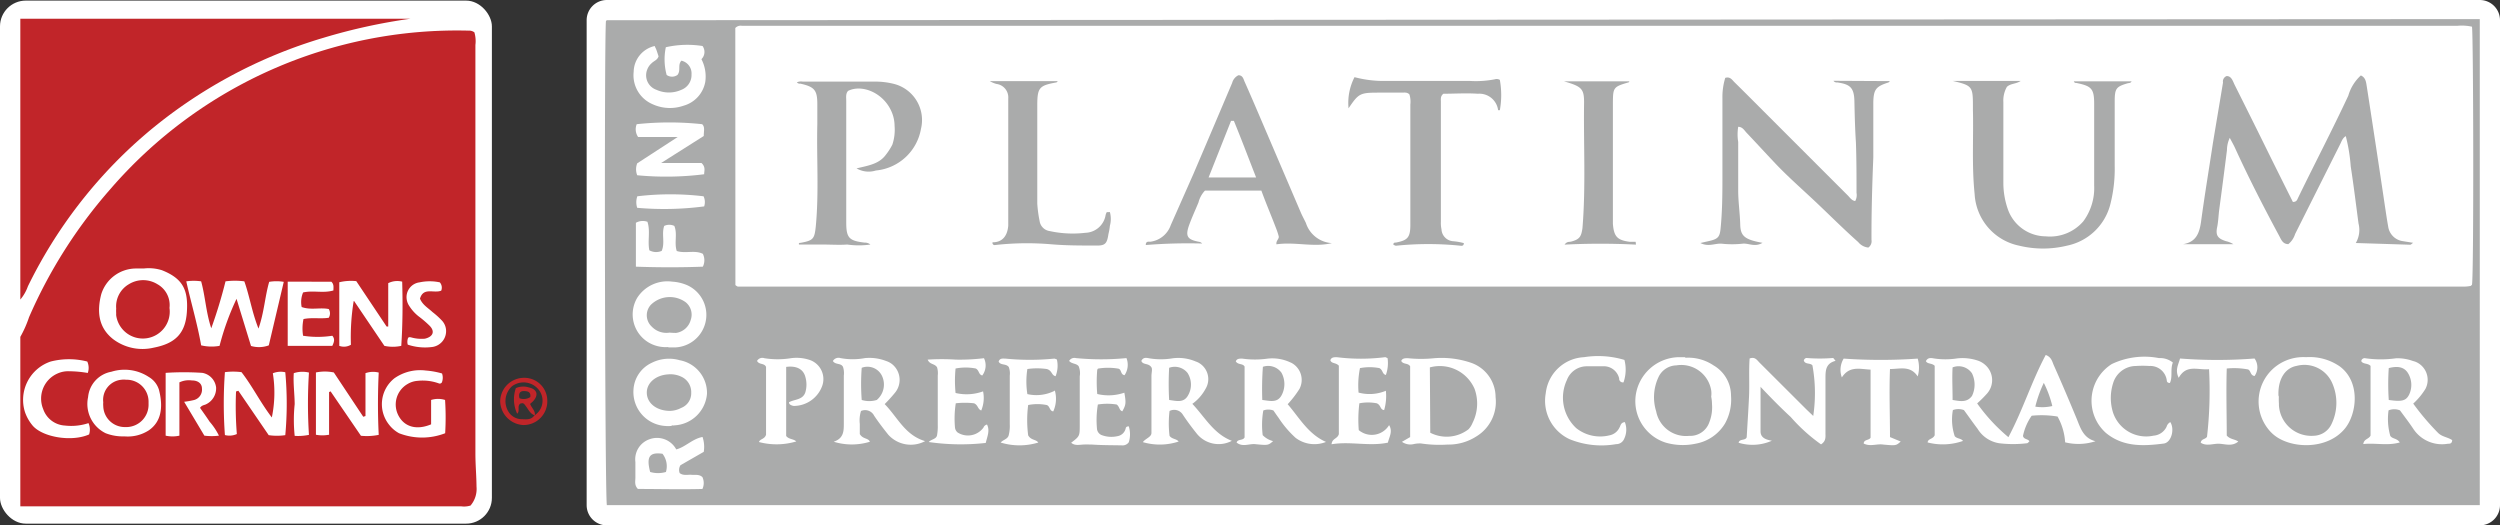 <svg id="Layer_1" data-name="Layer 1" xmlns="http://www.w3.org/2000/svg" viewBox="0 0 247.21 51.95"><rect x="0" y="0" width="247.21" height="51.95" fill="#333333" stroke="none"/><defs><style>.cls-1{fill:#fff;}.cls-2{fill:#c12529;}.cls-3{fill:#aaabab;}</style></defs><rect class="cls-1" x="59.97" y="2" width="185.24" height="47.95"/><path class="cls-1" d="M243.2-40.6H58a2,2,0,0,1-2-2V-90.55a2,2,0,0,1,2-2H243.2a2,2,0,0,1,2,2V-42.6A2,2,0,0,1,243.2-40.6ZM60-44.6H241.2V-88.55H60Z" transform="translate(2.01 92.55)"/><rect class="cls-1" y="0.06" width="48.64" height="51.72" rx="2.55"/><path class="cls-2" d="M0-59.24a10.82,10.82,0,0,0,.86-1.94A48.44,48.44,0,0,1,8.92-73.87,45.28,45.28,0,0,1,44.35-89.52a.84.84,0,0,1,.55.17A3.1,3.1,0,0,1,45-88.1v40.41c0,1.08.1,2.17.11,3.26a2.54,2.54,0,0,1-.59,1.87,2.14,2.14,0,0,1-.91.08H0Zm19.7.89A25.93,25.93,0,0,1,21.38-63l1.43,4.66a2.79,2.79,0,0,0,1.76-.06l1.48-6.28a4.35,4.35,0,0,0-1.44,0c-.43,1.47-.49,3-1.06,4.62-.65-1.63-.87-3.18-1.4-4.67a7.24,7.24,0,0,0-1.86,0,46.8,46.8,0,0,1-1.41,4.64c-.53-1.6-.59-3.16-1-4.64a5.17,5.17,0,0,0-1.47,0c.48,2.15,1.1,4.21,1.47,6.33A4.47,4.47,0,0,0,19.7-58.35ZM12.2-66h-.82A3.61,3.61,0,0,0,8-63.45c-.43,1.68-.3,3.28,1.18,4.44a4.81,4.81,0,0,0,4,.84c2.13-.41,3.15-1.4,3.29-3.54S16.1-65,14-65.83A4.31,4.31,0,0,0,12.2-66ZM33-62.79l3,4.44a3.92,3.92,0,0,0,1.67,0c.14-2.15.15-4.25.09-6.35a2,2,0,0,0-1.38.15v4.29h-.16l-3-4.49a5,5,0,0,0-1.68.11v6.29a1.33,1.33,0,0,0,1.15-.11,22.1,22.1,0,0,1,.27-4.3ZM26.2-49.52a34,34,0,0,0,0-6.22,2.07,2.07,0,0,0-1.23.1,12.11,12.11,0,0,1-.1,4.37c-1.14-1.49-1.93-3.11-3-4.48a6.43,6.43,0,0,0-1.64,0,43,43,0,0,0,0,6.22,1.78,1.78,0,0,0,1.18-.1,34.8,34.8,0,0,1-.08-4.21l.23-.07,3,4.39A5.63,5.63,0,0,0,26.2-49.52Zm4.33,0v-4.26l.15-.07,3,4.39a5.78,5.78,0,0,0,1.76-.09c-.1-2-.1-4.11,0-6.16a2.25,2.25,0,0,0-1.31.06v4.24l-.22.07L31-55.72a4.4,4.4,0,0,0-1.77,0v6.16a3.39,3.39,0,0,0,1.27,0ZM6.62-56.8A7.27,7.27,0,0,0,3-56.8a4,4,0,0,0-2.54,5h0a4.22,4.22,0,0,0,.77,1.35c1,1.14,3.85,1.62,5.57.86a1.55,1.55,0,0,0-.06-1.12,5.42,5.42,0,0,1-2.33.24A2.41,2.41,0,0,1,2.26-52.1a2.71,2.71,0,0,1,1.45-3.53,2.55,2.55,0,0,1,1.09-.21,11.71,11.71,0,0,1,1.87.17A1.52,1.52,0,0,0,6.62-56.8Zm3.67,7.4A3.83,3.83,0,0,0,12.71-50c1.18-.82,1.46-2.19,1-4a2.22,2.22,0,0,0-1-1.27A4.36,4.36,0,0,0,9-55.79,2.81,2.81,0,0,0,6.7-53.28a3.22,3.22,0,0,0,1.74,3.57A4.68,4.68,0,0,0,10.29-49.4ZM41.7-55.62a7.9,7.9,0,0,0-1.6-.29,4.43,4.43,0,0,0-3.1.76,3.26,3.26,0,0,0-.55,4.58h0a3.18,3.18,0,0,0,1,.86,6.29,6.29,0,0,0,4.56,0A26.27,26.27,0,0,0,42-53a2.32,2.32,0,0,0-1.38,0v2.41c-1.4.59-2.58.27-3.18-.78a2.34,2.34,0,0,1,.84-3.2h0a2.22,2.22,0,0,1,1-.32,4.68,4.68,0,0,1,2.1.25.24.24,0,0,0,.31-.11h0A1.27,1.27,0,0,0,41.7-55.62Zm-25.5,2.8,2,3.35a5.78,5.78,0,0,0,1.44,0,6.38,6.38,0,0,0-.92-1.38c-.31-.47-.64-.93-.95-1.37.18-.27.41-.26.59-.35a1.75,1.75,0,0,0,1-1.66A1.66,1.66,0,0,0,18-55.68a27.48,27.48,0,0,0-3.63,0v6.21a3.12,3.12,0,0,0,1.36,0v-5.27a2.17,2.17,0,0,1,1.23-.19c.63,0,1,.32,1,.8A1.06,1.06,0,0,1,17.2-53,8.3,8.3,0,0,1,16.2-52.82ZM26.44-64.7v6.35h4.41c.18-.38.28-.68,0-1a9.34,9.34,0,0,1-2.89,0A4.52,4.52,0,0,1,28-61c.85-.18,1.71,0,2.5-.13a.83.83,0,0,0,0-.86c-.86-.18-1.77.13-2.68-.2a2.46,2.46,0,0,1,.14-1.44c1-.23,2,.1,3-.2,0-.32.07-.59-.2-.86Zm11.87,6.23a5.41,5.41,0,0,0,2.43.23A1.58,1.58,0,0,0,42.09-60h0a1.52,1.52,0,0,0-.42-.87,7.84,7.84,0,0,0-.91-.82c-.44-.41-1-.72-1.24-1.33.34-1.17,1.39-.49,2.1-.79a.79.79,0,0,0-.14-.82,4.81,4.81,0,0,0-2,0A1.47,1.47,0,0,0,38.2-63a1.54,1.54,0,0,0,.27.72,4.09,4.09,0,0,0,.9,1,10.5,10.5,0,0,1,1.08.92c.59.58.36,1.11-.44,1.3a3.75,3.75,0,0,1-1.41-.14c-.1,0-.2-.05-.27.1A1.06,1.06,0,0,0,38.31-58.47Zm-9.77,8.92a48.7,48.7,0,0,1,0-6.16,2.73,2.73,0,0,0-1.5.06c-.07,1,.08,2,.09,3.06a15,15,0,0,0,0,3.14A5.13,5.13,0,0,0,28.54-49.55Z" transform="translate(2.01 92.55)"/><path class="cls-2" d="M0-90.7H38.59A56.88,56.88,0,0,0,30-88.82,48.34,48.34,0,0,0,12.4-79.3,46.93,46.93,0,0,0,.75-64.24,4.17,4.17,0,0,1,0-62.93Z" transform="translate(2.01 92.55)"/><path class="cls-3" d="M243.2-90.66V-42.6H58c-.2-.77-.27-46.27-.09-47.87l.08-.08h.89ZM70.71-64.36a1.14,1.14,0,0,0,.23.15H241.46a3.69,3.69,0,0,0,.81-.06.11.11,0,0,0,.09-.06l.07-.06c.19-1.11.14-24.73,0-25.52A4.64,4.64,0,0,0,241-90H71.35a.72.72,0,0,0-.65.22Zm118.59,8v6.85c-.19.41-.66.32-.7.71a6,6,0,0,0,3.5-.15c-.2-.27-.59-.2-.82-.47A5.21,5.21,0,0,1,191.1-52a1.57,1.57,0,0,1,1.09,0c.43.58.88,1.23,1.35,1.85a3.06,3.06,0,0,0,2.14,1.43,11.42,11.42,0,0,0,2.74,0c.09,0,.16-.12.25-.19-.15-.26-.55-.17-.64-.53a5.4,5.4,0,0,1,.86-2,9.55,9.55,0,0,1,2.56.08,6,6,0,0,1,.75,2.55,5.47,5.47,0,0,0,3-.11c-1.18-.3-1.47-1.26-1.84-2.18-.74-1.79-1.5-3.58-2.29-5.35-.15-.34-.22-.79-.79-1-1.39,2.6-2.26,5.44-3.69,8.13a17.49,17.49,0,0,1-3.09-3.34,11.8,11.8,0,0,0,1-1,2,2,0,0,0-.22-2.82h0l-.07-.06a2.08,2.08,0,0,0-.58-.33,4.74,4.74,0,0,0-2.11-.24,7.52,7.52,0,0,1-2.32,0c-.3-.06-.59-.08-.77.27.16.31.57.17.87.46Zm-52.68,7.5a1.45,1.45,0,0,0,1.18.22,2.76,2.76,0,0,1,.7-.06,12.27,12.27,0,0,0,2.64.11,5.06,5.06,0,0,0,2.83-.8,4,4,0,0,0,1.91-3.89,3.6,3.6,0,0,0-2.35-3.37,9,9,0,0,0-3.7-.48,12.84,12.84,0,0,1-2.63,0c-.28,0-.53,0-.65.27.19.37.67.18.88.53v7Zm89.43-8.37a4.48,4.48,0,0,0-3,.9,4.38,4.38,0,0,0-.83,6.13,3.85,3.85,0,0,0,.51.56c1.66,1.5,5.43,1.64,7.18-.59,1.13-1.44,1.51-4.53-.53-6.07a5.22,5.22,0,0,0-3.38-.93Zm-61.39,0h-.73a4.39,4.39,0,0,0-4.19,3.75,4.3,4.3,0,0,0,3,4.71,6.1,6.1,0,0,0,2.94.09,4.26,4.26,0,0,0,2.89-2,4.86,4.86,0,0,0,.59-2.74,3.46,3.46,0,0,0-1.73-3,4.47,4.47,0,0,0-2.82-.75Zm7.4,2.91c1,1.06,2,2.08,3,3a17.15,17.15,0,0,0,3,2.71c.54-.34.43-.79.44-1.17V-55.1c0-.79,0-1.51,1-1.77-.13-.14-.2-.28-.26-.28a16.25,16.25,0,0,1-2.61,0,.3.3,0,0,0-.27.26c.14.4.63.2.85.47a15.26,15.26,0,0,1,.08,5l-.67-.64L172-56.67c-.25-.24-.45-.64-1-.43-.09,1.23,0,2.52-.06,3.79s-.15,2.63-.23,4c-.14.36-.71.12-.8.54a4.72,4.72,0,0,0,3.29-.2c-.59-.1-1.11-.29-1.12-.91v-4.44Zm-56.16,1.7a4.41,4.41,0,0,0,1.3-1.48,1.85,1.85,0,0,0-.6-2.53,1.49,1.49,0,0,0-.36-.17,4.38,4.38,0,0,0-2.29-.32,7,7,0,0,1-2.33,0c-.3-.06-.59-.11-.77.26.17.43.71.18,1,.64.11.18,0,.53,0,.86v5.62c0,.41-.59.55-.85.91a5.94,5.94,0,0,0,3.54-.06c-.23-.29-.65-.22-.9-.56a10.12,10.12,0,0,1,0-2.46,1,1,0,0,1,1.31.36h0c.43.65.9,1.28,1.39,1.89a2.78,2.78,0,0,0,3.46.7c-1.82-.7-2.67-2.36-3.93-3.68ZM89.47-48.93c-2-.59-2.72-2.36-4-3.66a14.81,14.81,0,0,0,1-1.1,2,2,0,0,0-.17-2.77,1.86,1.86,0,0,0-.68-.39,4.57,4.57,0,0,0-2.1-.29,6.56,6.56,0,0,1-2.42,0,.64.64,0,0,0-.75.29c.26.4.79.17,1,.58a2,2,0,0,1,.08.87v4.71c0,.76,0,1.48-1,1.82a6.07,6.07,0,0,0,3.58,0c-.17-.39-.7-.24-1-.76v-1a3.08,3.08,0,0,1,.12-1.28,1,1,0,0,1,1.3.47h0c.43.64.91,1.27,1.4,1.88A3,3,0,0,0,89.47-48.93ZM232.4-56.37v6.89c-.19.38-.64.31-.72.84,1.22-.13,2.4.19,3.61-.16-.28-.43-.72-.33-.94-.65a6.13,6.13,0,0,1-.17-2.52,1.48,1.48,0,0,1,1.13,0c.43.59.88,1.17,1.3,1.8a3.4,3.4,0,0,0,3.43,1.5c.19,0,.42,0,.43-.36-.42-.29-1-.32-1.4-.72a25,25,0,0,1-2.45-2.89,6.77,6.77,0,0,0,1.21-1.46,1.93,1.93,0,0,0-.8-2.59,1.72,1.72,0,0,0-.43-.16,4.41,4.41,0,0,0-1.69-.27,10.77,10.77,0,0,1-3,0,.34.34,0,0,0-.42.23v.07C231.69-56.52,232.11-56.66,232.4-56.37ZM122.85-49.52a8.32,8.32,0,0,1,.06-2.44,1.43,1.43,0,0,1,1,0c.15.21.32.47.5.71a10.17,10.17,0,0,0,1.7,2,3.08,3.08,0,0,0,3,.4c-1.77-.78-2.63-2.39-3.79-3.73a10.08,10.08,0,0,0,1.17-1.52,1.91,1.91,0,0,0-.8-2.57l-.16-.07a4.19,4.19,0,0,0-2.18-.35,8.94,8.94,0,0,1-2.53,0c-.28,0-.52,0-.63.27.21.37.69.18.87.52v7c-.17.35-.67.13-.79.51.59.48,1.24.1,1.84.16,1.29.13,1.29.11,1.77-.3A2.18,2.18,0,0,1,122.85-49.52ZM62.73-88a2.66,2.66,0,0,0-2.08,2.55,3.11,3.11,0,0,0,1.86,3.2,4.11,4.11,0,0,0,3.08.15,3,3,0,0,0,2.14-2.35,3.73,3.73,0,0,0-.38-2.25A1,1,0,0,0,67.46-88a9.64,9.64,0,0,0-3.63.12,5.9,5.9,0,0,0,.08,2.74.92.92,0,0,0,1.07,0c.36-.44,0-1,.39-1.41a1.29,1.29,0,0,1,1,1.36,1.56,1.56,0,0,1-1,1.52,3,3,0,0,1-2.47,0,1.52,1.52,0,0,1-.91-2,1.53,1.53,0,0,1,.45-.64c.21-.22.55-.29.67-.67-.06-.18-.13-.41-.21-.63S62.81-87.78,62.73-88Zm13,31.73c1-.13,1.69.2,1.9,1a2.73,2.73,0,0,1,0,1.5c-.25.79-1.1.69-1.62,1a.27.27,0,0,0,.1.22.84.84,0,0,0,.37.14,3,3,0,0,0,2.82-2,2,2,0,0,0-1.17-2.52,4.09,4.09,0,0,0-1.93-.2,8.29,8.29,0,0,1-2.63,0,.6.6,0,0,0-.72.27c.21.4.71.19.89.59v6.71c-.15.46-.59.39-.7.72a6.8,6.8,0,0,0,3.69-.06c-.29-.27-.73-.19-1-.54Zm54.65-.1v6.75c-.14.48-.67.41-.72,1,1.89-.31,3.73.23,5.57-.16.14-.59.5-1.11.12-1.73a2,2,0,0,1-2.75.67h0a1.44,1.44,0,0,1-.25-.18,13,13,0,0,1,.06-2.65,4.52,4.52,0,0,1,1.72,0c.44.19.31.63.73.67a4.93,4.93,0,0,0,.17-1.91,4.17,4.17,0,0,1-2.7.18,8.55,8.55,0,0,1,.14-2.42,5.16,5.16,0,0,1,1.92,0c.36.19.27.59.64.68a3.47,3.47,0,0,0,.17-1.66c-.13-.06-.19-.11-.25-.1a19,19,0,0,1-4.77,0c-.27,0-.54,0-.64.3.12.36.53.21.84.54Zm-65.9,5.88a.38.38,0,0,0,.21,0,3.4,3.4,0,0,0,3.21-3.12,3.29,3.29,0,0,0-2.7-3.32,3.8,3.8,0,0,0-2.77.26A3.12,3.12,0,0,0,60.63-54a3.36,3.36,0,0,0,3.13,3.57,2.91,2.91,0,0,0,.59,0Zm31,1.68c.14-.59.41-1.17.11-1.76a.48.48,0,0,0-.35.3,1.9,1.9,0,0,1-2.55.49.73.73,0,0,1-.27-.53,9.81,9.81,0,0,1,.08-2.36,7.83,7.83,0,0,1,1.81,0c.4.17.36.59.71.71a3.22,3.22,0,0,0,.18-1.89,4.76,4.76,0,0,1-2.72.16,12.23,12.23,0,0,1,0-2.42,5.18,5.18,0,0,1,2,0c.36.2.26.59.64.69a1.65,1.65,0,0,0,.17-1.71,19.84,19.84,0,0,1-2.78.14,21.65,21.65,0,0,0-2.79,0c.21.51.68.37.93.76a2,2,0,0,1,.07.81v4.9a4.81,4.81,0,0,1-.07,1c-.07.41-.59.4-.82.68a22.11,22.11,0,0,0,5.63.09Zm63.16-2c-.4.06-.39.35-.51.54a1.38,1.38,0,0,1-1,.77,3.8,3.8,0,0,1-3.27-.71,4.11,4.11,0,0,1-.93-4.76,2.1,2.1,0,0,1,2-1.36h1.53a1.56,1.56,0,0,1,1.64,1.2.36.36,0,0,0,.31.39h.12a3.82,3.82,0,0,0,.09-2.22,9,9,0,0,0-4-.27,4,4,0,0,0-3.78,3.57,4.18,4.18,0,0,0,2.36,4.54,8.37,8.37,0,0,0,4.59.49.85.85,0,0,0,.81-.54,2.07,2.07,0,0,0,.07-1.62ZM106.56-56.1a6.1,6.1,0,0,1,2,0c.36.07.2.58.63.65a1.82,1.82,0,0,0,.19-1.69,26.1,26.1,0,0,1-5,0,.6.6,0,0,0-.67.28c.28.32.7.22.94.52a1.8,1.8,0,0,1,.11,1v4.8c0,1.12,0,1.12-.85,1.77.36.31.78.2,1.18.18s.6,0,.9,0c1,.07,2,.06,2.94.08a.75.75,0,0,0,.68-.31,2.63,2.63,0,0,0,0-1.57c-.19,0-.27.07-.3.17a1,1,0,0,1-.82.8,2.74,2.74,0,0,1-1.6-.12.75.75,0,0,1-.43-.66,9.26,9.26,0,0,1,.09-2.35,5.8,5.8,0,0,1,1.86,0c.3.21.24.58.56.67.36-.64.38-.82.2-1.84a4.79,4.79,0,0,1-2.68.13,13.74,13.74,0,0,1,0-2.4ZM64.12-58.2h.71a3.22,3.22,0,0,0,3-3.44,3.22,3.22,0,0,0-1.89-2.71,4.45,4.45,0,0,0-1.48-.35A3.54,3.54,0,0,0,61-63.1a3.23,3.23,0,0,0,1.15,4.43l0,0h0a3.33,3.33,0,0,0,1.88.44Zm148.73,1.5a2,2,0,0,0-1.37-.44,7.51,7.51,0,0,0-4.67.59,4.29,4.29,0,0,0-1.35,5.9,4.37,4.37,0,0,0,.76.9c1.72,1.42,3.72,1.32,5.73,1.06.75-.1,1.1-1.41.65-2.12a.74.74,0,0,0-.37.46,1.56,1.56,0,0,1-1.29.88,3.45,3.45,0,0,1-4-2.27,4.82,4.82,0,0,1,0-2.91,2.37,2.37,0,0,1,2.26-1.71,9.84,9.84,0,0,1,1.33,0,1.64,1.64,0,0,1,1.72,1.42c0,.13.07.26.31.26C212.85-55.31,212.58-56,212.85-56.7ZM67.58-79.1c0-.51.14-.89-.16-1.17a30.42,30.42,0,0,0-6.47,0A1.35,1.35,0,0,0,61.09-79H65L61-76.4a1.6,1.6,0,0,0,0,1.18,29.91,29.91,0,0,0,6.62-.1c0-.34.17-.7-.26-1.11h-4Zm0,31.23a3.06,3.06,0,0,0-.12-1.47c-1,.18-1.7,1-2.6,1.23a2.16,2.16,0,0,0-2.66-1,2.1,2.1,0,0,0-1.38,2.25v1.53c0,.36-.12.76.25,1.13,2.11,0,4.27.06,6.38,0a1.41,1.41,0,0,0,0-1.17c-.32-.3-.71-.2-1.08-.23s-.81.11-1.17-.17a.86.86,0,0,1,.08-.78Zm117.3-1.46c0-2.27-.09-4.47,0-6.73,1,0,2-.37,2.74.73a3.1,3.1,0,0,0,0-1.76,52.6,52.6,0,0,1-7.32,0,2.14,2.14,0,0,0-.18,1.86c.76-1.17,1.79-.82,2.84-.77v6.73c-.15.28-.67.16-.68.58.66.33,1.3,0,1.93.1,1.28.12,1.28.1,1.73-.3Zm-82.6-4.58a4,4,0,0,1-2.7.33,7.93,7.93,0,0,1,0-2.48,6.86,6.86,0,0,1,1.92,0c.54.15.45.62.87.71A2.77,2.77,0,0,0,102.5-57a1.06,1.06,0,0,0-.25-.09,24.56,24.56,0,0,1-4.85,0c-.26,0-.55-.06-.66.3.2.39.72.17,1,.53a1.79,1.79,0,0,1,.1.86v4.8a3.78,3.78,0,0,1-.11,1.11c-.12.38-.55.42-.79.7a6.37,6.37,0,0,0,3.72,0c-.23-.33-.72-.21-1-.71a11.59,11.59,0,0,1,0-3,4.7,4.7,0,0,1,1.83,0c.33.1.27.59.65.63a3,3,0,0,0,.14-2.12Zm113.33,5.14c.59.38,1.25.06,1.86.1s1.26.28,1.85-.22c-.36-.25-.79-.2-1.14-.59,0-2.12-.07-4.34,0-6.63a7.39,7.39,0,0,1,2.1.09c.3.12.21.59.65.65a1.49,1.49,0,0,0,0-1.73,47.72,47.72,0,0,1-7.37,0c-.15.59-.52,1.13-.13,1.91.77-1.37,1.9-.74,3-.85a40.14,40.14,0,0,1-.2,6.67c-.14.27-.53.19-.62.56ZM67.49-66.18a1.42,1.42,0,0,0,0-1.27c-.8-.4-1.73,0-2.58-.28-.27-.81.09-1.69-.24-2.48a1.17,1.17,0,0,0-1,0c-.28.8.1,1.68-.25,2.47a1.38,1.38,0,0,1-1.22-.06c-.19-.93.12-1.9-.19-2.82a1.38,1.38,0,0,0-1.14.1v4.34C63.2-66.1,65.31-66.1,67.49-66.18ZM61-72a30.53,30.53,0,0,0,6.62-.14,1.33,1.33,0,0,0-.06-1,27.6,27.6,0,0,0-6.55,0A1.78,1.78,0,0,0,61-72Z" transform="translate(2.01 92.55)"/><path class="cls-2" d="M49.82-55.19a2.27,2.27,0,0,1,2.29,2.24v.12a2.35,2.35,0,0,1-2.35,2.31,2.41,2.41,0,0,1-2.31-2.35A2.36,2.36,0,0,1,49.82-55.19Zm1,3.73a1.73,1.73,0,0,0,.56-2.38L51.27-54a1.91,1.91,0,0,0-2.67-.34h0a2,2,0,0,0-.28,2.58,1.56,1.56,0,0,0,1.18.66c.49,0,1,.13,1.36-.41Z" transform="translate(2.01 92.55)"/><path class="cls-2" d="M14.75-62.1a2.66,2.66,0,0,1-2.27,3,2.66,2.66,0,0,1-3-2.26,1.64,1.64,0,0,1,0-.22,3.53,3.53,0,0,1,0-.46,2.54,2.54,0,0,1,1.26-2.41,2.68,2.68,0,0,1,2.81,0A2.36,2.36,0,0,1,14.75-62.1Z" transform="translate(2.01 92.55)"/><path class="cls-2" d="M8.2-52.77A2,2,0,0,1,10-55h0a1.77,1.77,0,0,1,.46,0,2.17,2.17,0,0,1,2.22,2.12h0v.28a2.21,2.21,0,0,1-2.14,2.28h-.21A2.13,2.13,0,0,1,8.2-52.4h0A2.29,2.29,0,0,1,8.2-52.77Z" transform="translate(2.01 92.55)"/><path class="cls-3" d="M236.61-68.54c-.13.09-.22.19-.29.19l-5.38-.17a2.56,2.56,0,0,0,.27-1.93c-.25-1.88-.48-3.77-.77-5.64a16.91,16.91,0,0,0-.49-3c-.34.21-.42.55-.58.85l-4.43,8.83a2.07,2.07,0,0,1-.67,1c-.54,0-.7-.43-.89-.79-1.53-2.84-3-5.7-4.35-8.65-.15-.34-.34-.66-.55-1.07a2.87,2.87,0,0,0-.28,1.22c-.25,2-.5,3.91-.76,5.85-.08.59-.09,1.21-.22,1.82-.15.78.1,1.08.89,1.33a2.34,2.34,0,0,1,.73.3h-5c1.33-.21,1.64-1.12,1.8-2.24.35-2.59.78-5.17,1.17-7.75.33-2,.67-4,1-6a.57.57,0,0,1,.36-.64c.49,0,.61.51.8.89,1,2,2,4,2.95,5.93s1.87,3.77,2.8,5.63c.4,0,.43-.25.53-.44,1.63-3.36,3.37-6.68,4.95-10.07a4.32,4.32,0,0,1,1.24-2c.5.22.52.7.59,1.11q.93,6,1.82,12c.09.58.18,1.21.29,1.81a1.7,1.7,0,0,0,1.48,1.47Z" transform="translate(2.01 92.55)"/><path class="cls-3" d="M184.88-84.53c-.07.06-.11.12-.17.14-1.21.39-1.46.67-1.48,2,0,1.8,0,3.61,0,5.41-.11,2.72-.19,5.43-.18,8.15a.77.77,0,0,1-.31.76,1.47,1.47,0,0,1-1-.54c-1.7-1.51-3.29-3.14-5-4.71-1.08-1-2.19-2-3.23-3.1s-1.86-2-2.81-3c-.22-.23-.4-.59-.83-.59a4.72,4.72,0,0,0,0,1.5v4.79c0,1.13.17,2.23.2,3.36s.4,1.5,2.2,1.82c-.76.47-1.41,0-2,.09a9.55,9.55,0,0,1-2,0c-.66-.07-1.33.35-2.14-.07l.92-.21c.84-.2,1-.41,1.08-1.24.16-1.62.18-3.25.18-4.88v-8a6.45,6.45,0,0,1,.28-2c.48-.15.67.19.9.42,1.07,1.05,2.12,2.11,3.18,3.17l8,8c.24.23.41.54.77.59a1.2,1.2,0,0,0,.13-.81c0-1.66,0-3.33-.06-5-.09-1.36-.12-2.72-.15-4.07s-.44-1.67-1.7-1.85a.38.38,0,0,1-.37-.16Z" transform="translate(2.01 92.55)"/><path class="cls-3" d="M191.07-84.55h6.74c-.47.32-1,.24-1.37.59a2.73,2.73,0,0,0-.35,1.5v8a7.89,7.89,0,0,0,.41,2.5,4,4,0,0,0,3.77,2.78A4.35,4.35,0,0,0,204-70.67a5.53,5.53,0,0,0,1.07-3.53c0-2.69,0-5.38,0-8.07,0-1.53-.27-1.77-1.77-2.08a.21.21,0,0,1-.24-.16h5.71c-.09.19-.25.16-.37.19-1.14.33-1.29.51-1.3,1.72v6.43a14.18,14.18,0,0,1-.41,3.73,5.57,5.57,0,0,1-4.3,4.18,10,10,0,0,1-4.75,0,5.51,5.51,0,0,1-4.39-5.1c-.29-2.78-.1-5.57-.17-8.35v-.39C193.08-84,193-84.1,191.07-84.55Z" transform="translate(2.01 92.55)"/><path class="cls-3" d="M129.69-68.51c-1.81.44-3.62-.15-5.48.12-.06-.38.3-.54.22-.81a6.75,6.75,0,0,0-.25-.76c-.47-1.24-1-2.47-1.46-3.74h-5.58a2.64,2.64,0,0,0-.64,1.17c-.3.72-.63,1.44-.9,2.17-.43,1.18-.23,1.5,1,1.73a.48.48,0,0,1,.26.16,51.73,51.73,0,0,0-5.57.15c0-.43.32-.31.47-.33a2.47,2.47,0,0,0,2-1.64L116-75.35q1.92-4.49,3.83-9a1.18,1.18,0,0,1,.62-.76c.4,0,.49.33.59.59.58,1.3,1.14,2.61,1.7,3.92l3.89,9.09c.15.34.33.67.49,1A2.88,2.88,0,0,0,129.69-68.51ZM120-80.6h-.28L117.5-75h4.7C121.44-76.94,120.75-78.78,120-80.6Z" transform="translate(2.01 92.55)"/><path class="cls-3" d="M82.69-75.9c1.17-.28,2.23-.43,2.9-1.35a5.85,5.85,0,0,0,.64-1,4.64,4.64,0,0,0,.22-1.85,3.57,3.57,0,0,0-.25-1.29c-.79-2-3-2.86-4.35-2.17-.25.28-.18.63-.18,1v12c0,1.54.28,1.82,1.81,2a.86.86,0,0,1,.58.19,8.06,8.06,0,0,1-2.3,0c-.73.06-1.63,0-2.45,0H77c-.06-.19.09-.16.17-.17,1.25-.23,1.36-.39,1.49-1.64.32-3.36.07-6.73.15-10.1v-2c0-1.38-.31-1.69-1.68-2a.36.36,0,0,1-.34-.13,1,1,0,0,1,.58-.07h7.07a7.5,7.5,0,0,1,2,.24,3.69,3.69,0,0,1,2.62,4.43,5,5,0,0,1-4.46,4.12A2.37,2.37,0,0,1,82.69-75.9Z" transform="translate(2.01 92.55)"/><path class="cls-3" d="M131.93-84.92a11.32,11.32,0,0,0,3.28.37h8.07a9.74,9.74,0,0,0,2.53-.16.61.61,0,0,1,.49.06,8.4,8.4,0,0,1,0,3h-.17a1.87,1.87,0,0,0-2-1.63c-1.15-.08-2.31,0-3.41,0-.31.24-.25.53-.25.79v11.9a2.8,2.8,0,0,0,.06.71,1.24,1.24,0,0,0,1.11,1.18,5.89,5.89,0,0,1,1.1.19c0,.25-.16.28-.31.26a31.21,31.21,0,0,0-6.41,0,.8.8,0,0,1-.25-.11c0-.24.18-.19.29-.21,1.1-.22,1.37-.49,1.39-1.64v-12a2.41,2.41,0,0,0-.09-1c-.22-.24-.51-.18-.77-.18h-2.25c-1.87,0-2,.07-3,1.55A5.57,5.57,0,0,1,131.93-84.92Z" transform="translate(2.01 92.55)"/><path class="cls-3" d="M107.74-71.58a2.61,2.61,0,0,1,0,1.36,5.35,5.35,0,0,1-.14.8c-.15,1-.33,1.18-1.33,1.15-1.42,0-2.85,0-4.28-.12a28.33,28.33,0,0,0-5.6.07.2.2,0,0,1-.24-.13.1.1,0,0,1,0-.14h0c1,0,1.47-.69,1.54-1.66V-82.82a1.34,1.34,0,0,0-1.17-1.43,2.73,2.73,0,0,1-.66-.28h6.73c-.06.07-.1.12-.14.13-1.67.3-1.88.51-1.89,2.18v9.8a12.47,12.47,0,0,0,.23,1.72,1.17,1.17,0,0,0,1,1,10.73,10.73,0,0,0,3.53.17,2.09,2.09,0,0,0,2-1.77,1.53,1.53,0,0,1,.11-.27Z" transform="translate(2.01 92.55)"/><path class="cls-3" d="M159.76-68.36a69.27,69.27,0,0,0-7.06,0c.25-.34.47-.25.65-.3.83-.22,1-.48,1.12-1.33.34-4.12.1-8.3.16-12.44,0-1.35-.25-1.58-2-2.08h6.47s0,.08-.06.1c-1.49.44-1.55.49-1.56,2v12c.1,1.25.43,1.61,1.66,1.77h.59Z" transform="translate(2.01 92.55)"/><path class="cls-3" d="M191.07-53c0-1.13-.06-2.17,0-3.22a1.6,1.6,0,0,1,1.92.59,2.57,2.57,0,0,1,0,2.23C192.5-52.73,191.84-52.87,191.07-53Z" transform="translate(2.01 92.55)"/><path class="cls-3" d="M200.93-52.4a4.32,4.32,0,0,1-1.68.06,12.18,12.18,0,0,1,.84-2.35A10.49,10.49,0,0,1,200.93-52.4Z" transform="translate(2.01 92.55)"/><path class="cls-3" d="M139.38-56.22a3.74,3.74,0,0,1,4.42,2.12,4.25,4.25,0,0,1-.2,3.37,2,2,0,0,1-.4.63,3.55,3.55,0,0,1-3.78.34Z" transform="translate(2.01 92.55)"/><path class="cls-3" d="M223.29-53.32v-.32c0-1.51.71-2.53,1.8-2.73a3,3,0,0,1,3.53,1.73,4.82,4.82,0,0,1-.07,4,2,2,0,0,1-1.76,1.18,3.21,3.21,0,0,1-3.45-3v-.18a5.61,5.61,0,0,1,0-.82Z" transform="translate(2.01 92.55)"/><path class="cls-3" d="M167.28-52.58a4,4,0,0,1-.26,1.77,2,2,0,0,1-2,1.36,3,3,0,0,1-3.26-2.42,4.68,4.68,0,0,1,.22-3.37,2,2,0,0,1,1.77-1.18,3,3,0,0,1,3.45,2.47h0a2.15,2.15,0,0,1,0,.62A3.89,3.89,0,0,1,167.28-52.58Z" transform="translate(2.01 92.55)"/><path class="cls-3" d="M113.6-53a28.11,28.11,0,0,1,0-3.18,1.61,1.61,0,0,1,1.82.51,2.13,2.13,0,0,1,0,2.3C115-52.72,114.36-52.89,113.6-53Z" transform="translate(2.01 92.55)"/><path class="cls-3" d="M84.69-53a2.52,2.52,0,0,1-1.49,0,21.1,21.1,0,0,1,0-3.18,1.59,1.59,0,0,1,2,.79A2,2,0,0,1,84.69-53Z" transform="translate(2.01 92.55)"/><path class="cls-3" d="M234.2-53a23.65,23.65,0,0,1,0-3.15c.91-.24,1.54-.1,1.91.51a2.23,2.23,0,0,1,.09,2.14C235.89-52.9,235.45-52.82,234.2-53Z" transform="translate(2.01 92.55)"/><path class="cls-3" d="M122.81-53a29.92,29.92,0,0,1,.06-3.28,1.62,1.62,0,0,1,1.84.59,2.34,2.34,0,0,1,0,2.24C124.29-52.7,123.61-52.9,122.81-53Z" transform="translate(2.01 92.55)"/><path class="cls-3" d="M64.25-51.92c-1.29,0-2.25-.72-2.3-1.73s.86-1.8,2.1-1.88a2.49,2.49,0,0,1,1.29.22,1.67,1.67,0,0,1,1,1.6,1.55,1.55,0,0,1-1,1.5A2.46,2.46,0,0,1,64.25-51.92Z" transform="translate(2.01 92.55)"/><path class="cls-3" d="M64.2-59.66a2,2,0,0,1-1.76-.59,1.53,1.53,0,0,1-.09-2.16h0a2.67,2.67,0,0,1,3.42-.27,1.57,1.57,0,0,1,.52,1.77,1.76,1.76,0,0,1-1.44,1.28C64.63-59.63,64.42-59.64,64.2-59.66Z" transform="translate(2.01 92.55)"/><path class="cls-3" d="M63.5-47.68a2,2,0,0,1,.34,1.8,2.76,2.76,0,0,1-1.56,0C61.89-47.38,62.2-47.86,63.5-47.68Z" transform="translate(2.01 92.55)"/><path class="cls-2" d="M50.87-51.48c-.43-.14-.59-.51-.84-.85s-.27-.4-.59-.31c-.35.25,0,.72-.31,1A3.36,3.36,0,0,1,49-54.17a1.82,1.82,0,0,1,1.28-.07c.83.18,1,.75.41,1.38l-.28.25c.15.41.54.68.46,1.14Zm-.44-1.81c.07-.52-.27-.59-.66-.59s-.52.28-.41.71A1.17,1.17,0,0,0,50.43-53.29Z" transform="translate(2.01 92.55)"/></svg>